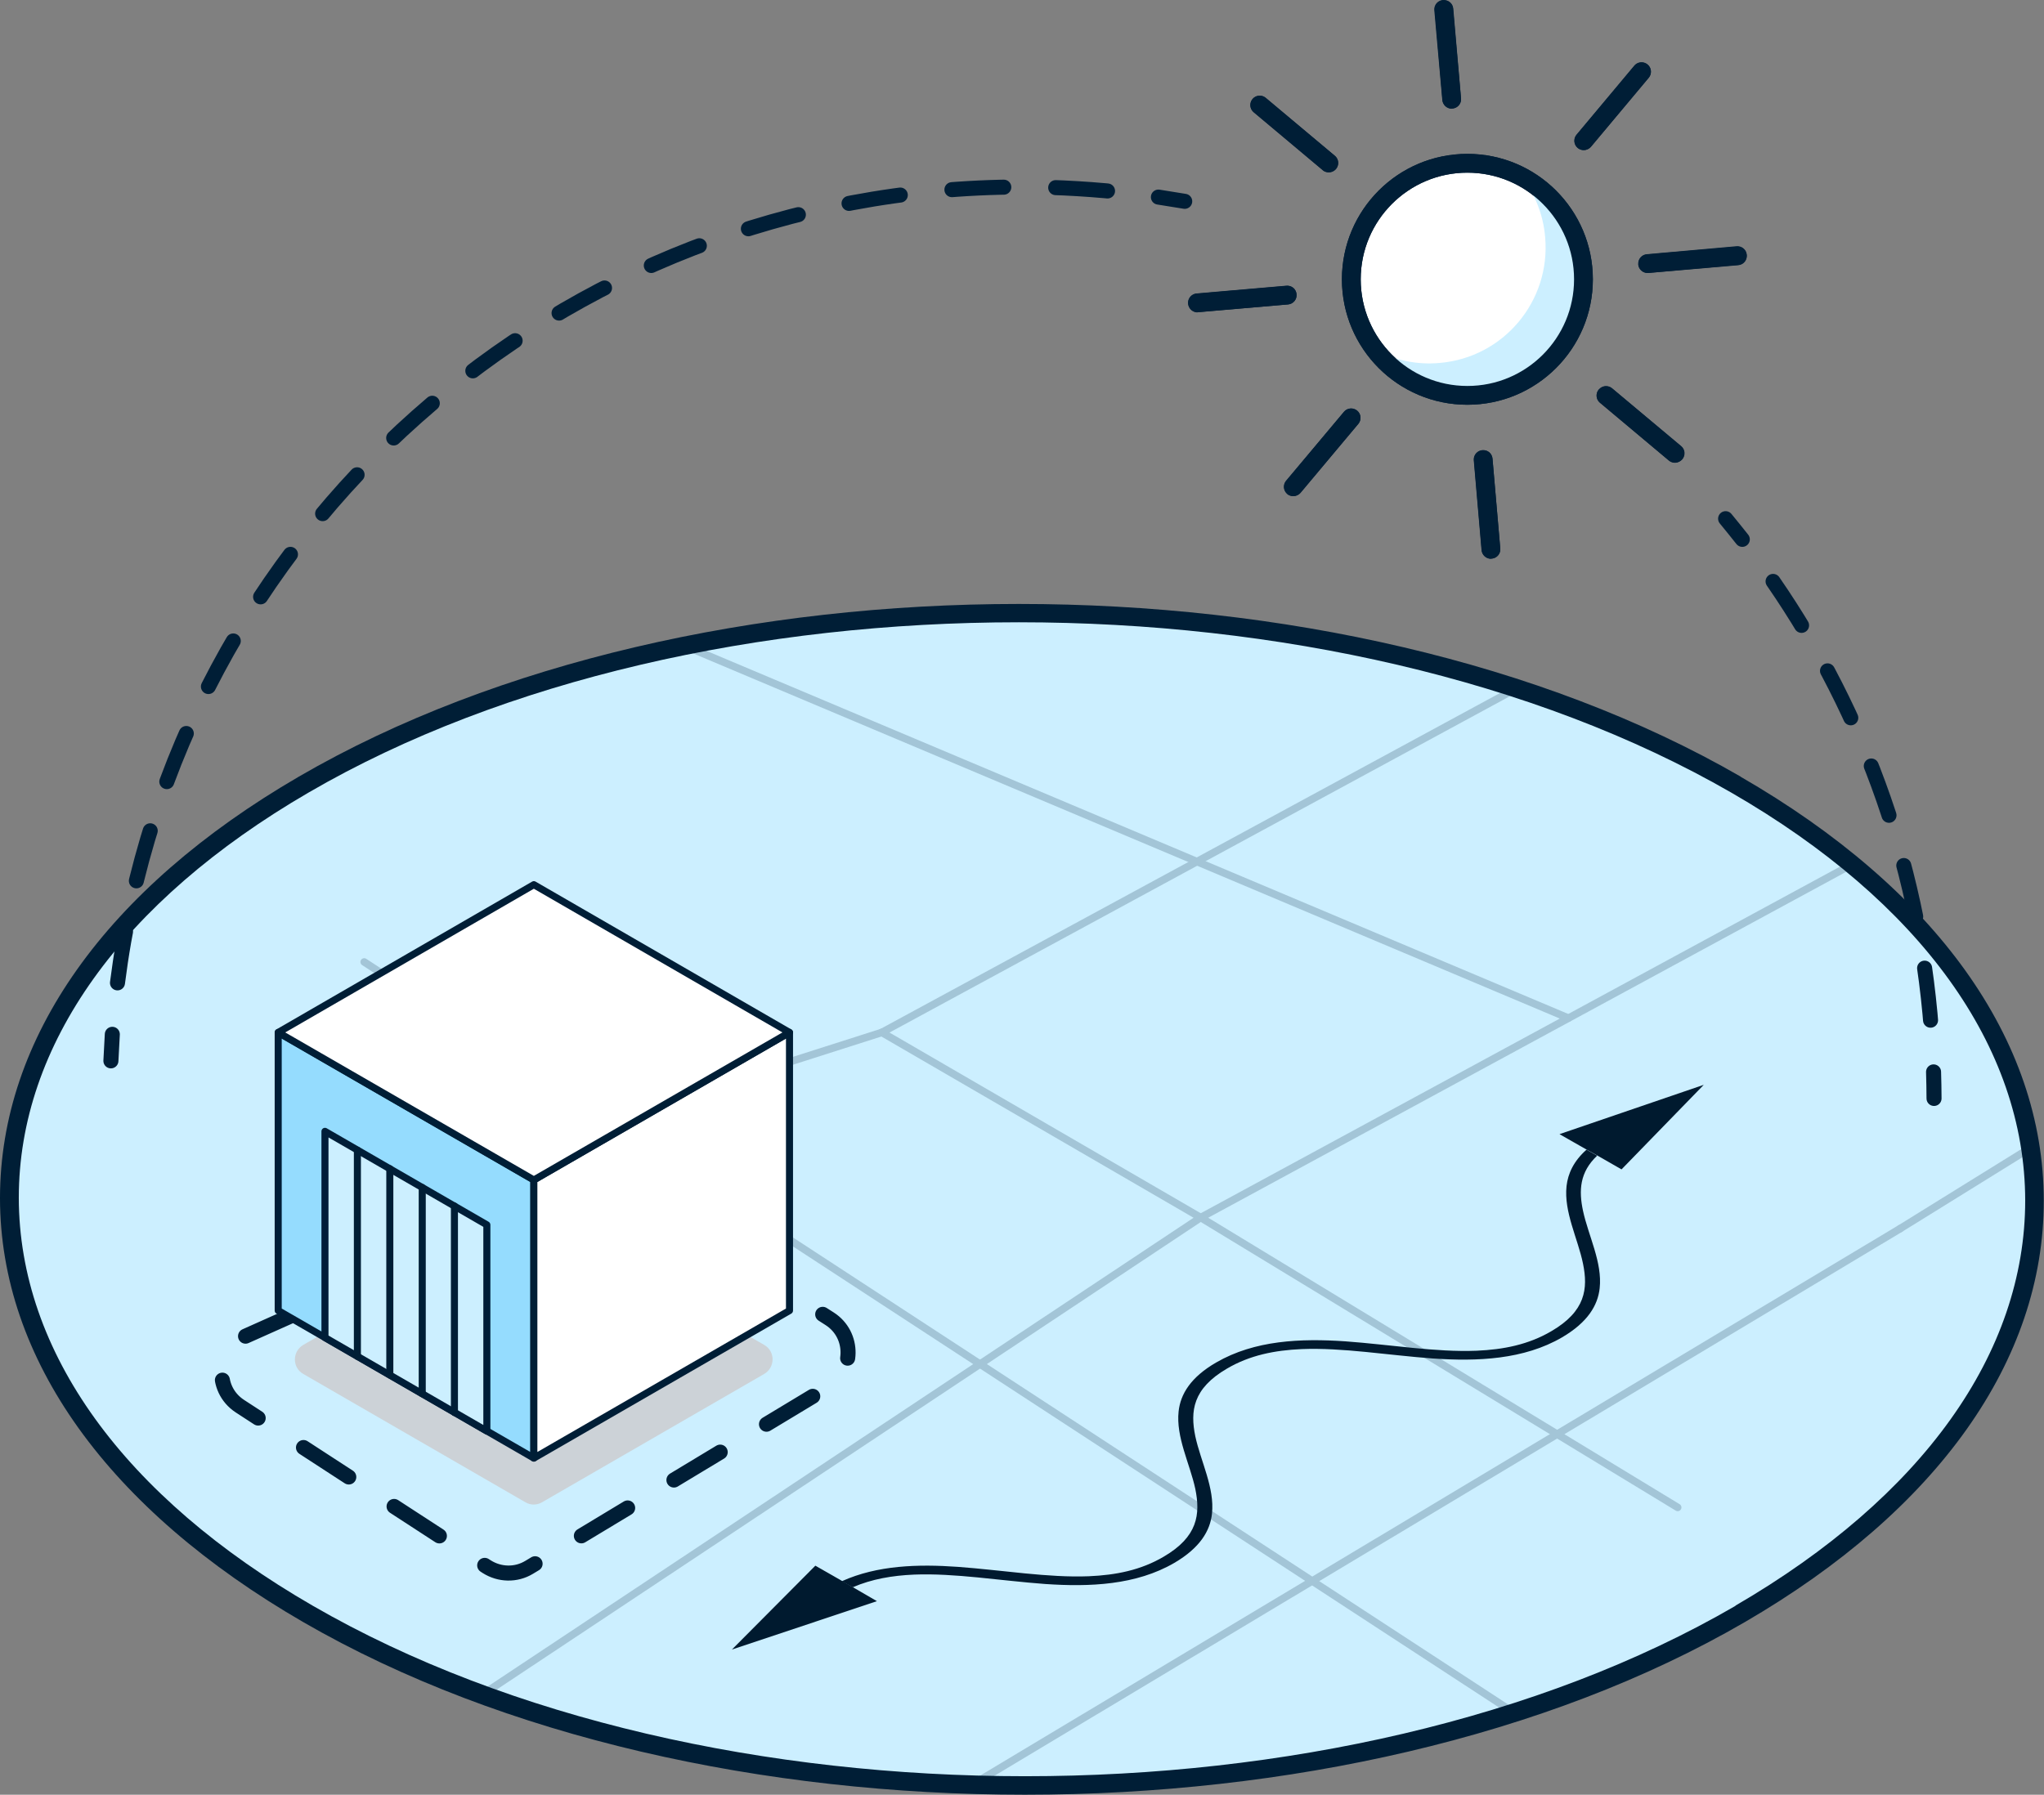 <?xml version="1.0" encoding="UTF-8"?>
<svg xmlns="http://www.w3.org/2000/svg" xmlns:xlink="http://www.w3.org/1999/xlink" viewBox="0 0 86.99 76.4">
  <rect x="0" y="0" width="86.99" height="76.4" fill="#808080" stroke="none"/>
  <clipPath id="a">
    <path d="m73.88 33.4c16.87 9.74 16.96 25.55.19 35.3-16.78 9.75-44.07 9.75-60.94 0-16.89-9.75-16.97-25.56-.2-35.31 16.78-9.75 44.07-9.75 60.96 0z"></path>
  </clipPath>
  <path d="m73.88 33.4c16.87 9.74 16.96 25.55.19 35.3-16.78 9.75-44.07 9.75-60.94 0-16.89-9.75-16.97-25.56-.2-35.31 16.78-9.75 44.07-9.75 60.96 0z" fill="#ccefff" stroke="#001e38" stroke-linecap="round" stroke-linejoin="round" stroke-width=".3"></path>
  <g clip-path="url(#a)">
    <g style="opacity:.2;fill:none;stroke:#001e38;stroke-linecap:round;stroke-linejoin:round;stroke-width:.32">
      <path d="m64.49 29.33-26.96 14.62"></path>
      <path d="m51.1 51.83 27.75-15.05"></path>
      <path d="m86.45 48.84-5.58 3.46"></path>
      <path d="m37.53 43.95-20.56 6.56"></path>
      <path d="m20.6 72.09 30.5-20.26-13.57-7.88"></path>
      <path d="m80.87 52.3-39.57 23.72"></path>
      <path d="m64.37 72.87-48.87-31.92"></path>
      <path d="m66.75 43.34-37.42-15.77"></path>
      <path d="m51.1 51.83 20.3 12.34"></path>
    </g>
  </g>
  <path d="m10.45 56.88 14.48-6.47c.52-.23 1.13-.19 1.61.12l8.77 5.61c1.06.68 1.04 2.24-.04 2.89l-12.75 7.69c-.56.34-1.26.32-1.81-.03l-10.5-6.83c-1.13-.74-1-2.43.23-2.98z" style="fill:none;stroke:#001e36;stroke-dasharray:2.3 2.3;stroke-linecap:round;stroke-linejoin:round;stroke-width:.64"></path>
  <path d="m37.32 68.16-6.17 2.06 3.55-3.57 1.12.64.45.26z" fill="#001a2f"></path>
  <path d="m72.51 46.18-3.5 3.6-1.03-.59-.47-.26-1.14-.65z" fill="#001a2f"></path>
  <path d="m67.98 49.19c-.76.71-.79 1.5-.61 2.35.23 1.07.83 2.2.71 3.3-.08.73-.51 1.45-1.6 2.09-1.63.95-3.6 1.03-5.5.9-1.91-.14-3.85-.47-5.58-.4-1.15.05-2.21.26-3.18.83-1.46.85-1.57 1.81-1.35 2.88.23 1.07.83 2.2.71 3.3-.08.73-.51 1.45-1.6 2.09-1.63.95-3.6 1.03-5.5.9-1.91-.14-3.85-.47-5.58-.4-.93.04-1.8.19-2.61.54l-.46-.26c1.51-.68 3.24-.73 4.93-.61 1.92.14 3.85.47 5.58.4 1.16-.05 2.21-.26 3.18-.83 1.46-.85 1.57-1.81 1.35-2.89-.23-1.07-.83-2.2-.71-3.3.08-.73.51-1.45 1.6-2.08 1.64-.95 3.6-1.03 5.5-.9 1.92.14 3.85.47 5.58.4 1.15-.05 2.21-.26 3.18-.83 1.46-.85 1.57-1.81 1.35-2.88s-.82-2.2-.7-3.3c.06-.53.3-1.06.85-1.55l.46.26z" fill="#001a2f"></path>
  <path d="m22.36 63.95-9.45-5.46c-.48-.27-.48-.96 0-1.24l9.45-5.46c.22-.13.49-.13.71 0l9.45 5.46c.48.27.48.96 0 1.24l-9.45 5.46c-.22.13-.49.13-.71 0z" fill="#ccd2d7"></path>
  <path d="m22.72 50.23v11.84l-10.88-6.28v-11.84z" fill="#95dcfe" stroke="#001e38" stroke-linecap="round" stroke-linejoin="round" stroke-width=".3"></path>
  <path d="m22.72 50.23v11.84l10.88-6.28v-11.84z" fill="#fff" stroke="#001e36" stroke-linecap="round" stroke-linejoin="round" stroke-width=".3"></path>
  <path d="m22.72 50.23-10.88-6.28 10.88-6.29 10.88 6.29z" fill="#fff" stroke="#001e36" stroke-linecap="round" stroke-linejoin="round" stroke-width=".3"></path>
  <path d="m13.83 56.94 6.89 3.98v-8.78l-6.89-3.98z" fill="#ccefff" stroke="#001e38" stroke-linecap="round" stroke-linejoin="round" stroke-width=".3"></path>
  <path d="m15.21 48.96v8.78" fill="#fff" stroke="#001e36" stroke-linecap="round" stroke-linejoin="round" stroke-width=".3"></path>
  <path d="m16.59 49.75v8.78" fill="#fff" stroke="#001e36" stroke-linecap="round" stroke-linejoin="round" stroke-width=".3"></path>
  <path d="m17.97 50.55v8.78" fill="#fff" stroke="#001e36" stroke-linecap="round" stroke-linejoin="round" stroke-width=".3"></path>
  <path d="m19.34 51.34v8.79" fill="#fff" stroke="#001e36" stroke-linecap="round" stroke-linejoin="round" stroke-width=".3"></path>
  <path d="m74.08 33.06c-16.97-9.8-44.49-9.8-61.36 0-8.21 4.77-12.72 11.14-12.72 17.94 0 6.84 4.6 13.25 12.92 18.06 8.48 4.9 19.6 7.34 30.7 7.34 11.11 0 22.21-2.45 30.64-7.35 8.21-4.77 12.73-11.15 12.72-17.94 0-6.84-4.59-13.25-12.91-18.05zm-.22 35.3c-16.64 9.67-43.8 9.67-60.54 0-8.06-4.65-12.51-10.82-12.52-17.37 0-6.5 4.37-12.62 12.33-17.25 8.32-4.84 19.27-7.25 30.23-7.25s21.94 2.42 30.32 7.25c8.06 4.65 12.5 10.82 12.51 17.36 0 6.5-4.37 12.62-12.33 17.25z" fill="#001e36"></path>
  <path d="m61.78 4.62s.02 0 .04 0c.22-.02.38-.21.36-.43l-.33-3.82c-.02-.22-.19-.37-.43-.36-.22.02-.38.21-.36.43l.33 3.82c.02.21.19.37.4.37z" fill="#001e36"></path>
  <path d="m63.45 23.78s.02 0 .04 0c.22-.02.38-.21.36-.43l-.33-3.82c-.02-.22-.19-.38-.43-.36-.22.02-.38.21-.36.43l.33 3.82c.02.21.19.37.4.37z" fill="#001e36"></path>
  <path d="m56.29 7.24c.07.06.17.09.26.09.11 0 .23-.05.31-.14.14-.17.12-.42-.05-.56l-2.94-2.46c-.17-.14-.42-.12-.56.05s-.12.42.05.56l2.94 2.46z" fill="#001e36"></path>
  <path d="m68.04 16.58c-.14.17-.12.42.05.56l2.94 2.46c.07.06.17.09.26.09.11 0 .23-.05.31-.14.14-.17.12-.42-.05-.56l-2.94-2.46c-.17-.14-.42-.12-.56.05z" fill="#001e36"></path>
  <path d="m50.96 13.29s.02 0 .04 0l3.82-.33c.22-.02.38-.21.36-.43s-.19-.38-.43-.36l-3.82.33c-.22.02-.38.21-.36.43.02.21.19.37.4.37z" fill="#001e36"></path>
  <path d="m69.72 11.25c.02.21.19.37.4.37h.04l3.82-.33c.22-.02.38-.21.36-.43s-.19-.38-.43-.36l-3.82.33c-.22.02-.38.21-.36.43z" fill="#001e36"></path>
  <path d="m54.78 21.03c.07.06.17.09.26.09.11 0 .23-.05.31-.14l2.46-2.94c.14-.17.12-.42-.05-.56s-.42-.12-.56.05l-2.46 2.94c-.14.17-.12.42.05.56z" fill="#001e36"></path>
  <path d="m67.4 6.39c.11 0 .23-.05.31-.14l2.46-2.94c.14-.17.12-.42-.05-.56s-.42-.12-.56.05l-2.46 2.94c-.14.17-.12.42.05.56.07.06.17.09.26.09z" fill="#001e36"></path>
  <g stroke-linecap="round" stroke-linejoin="round">
    <path d="m4.72 45.16c.02-.38.04-.76.06-1.13" fill="none" stroke="#001e36" stroke-width=".64"></path>
    <path d="m5 41.84c2.42-19.11 18.73-33.88 38.5-33.88 1.59 0 3.16.1 4.71.28" fill="none" stroke="#001e36" stroke-dasharray="2.21 2.21" stroke-width=".64"></path>
    <path d="m49.3 8.39c.37.06.75.12 1.12.18" fill="none" stroke="#001e36" stroke-width=".64"></path>
    <path d="m73.44 22.08c.24.29.48.59.71.88" fill="none" stroke="#001e36" stroke-width=".64"></path>
    <path d="m75.46 24.75c3.92 5.68 6.36 12.45 6.78 19.76" fill="none" stroke="#001e36" stroke-dasharray="2.23 2.23" stroke-width=".64"></path>
    <path d="m82.29 45.63c.01.38.02.75.02 1.13" fill="none" stroke="#001e36" stroke-width=".64"></path>
    <path d="m61.78 4.22-.34-3.82" fill="#fff" stroke="#001e36" stroke-width=".8"></path>
    <path d="m63.45 23.38-.33-3.82" fill="#fff" stroke="#001e36" stroke-width=".8"></path>
    <path d="m56.55 6.94-2.94-2.47" fill="#fff" stroke="#001e36" stroke-width=".8"></path>
    <path d="m71.28 19.3-2.93-2.46" fill="#fff" stroke="#001e36" stroke-width=".8"></path>
    <path d="m54.78 12.56-3.82.33" fill="#fff" stroke="#001e36" stroke-width=".8"></path>
    <path d="m73.94 10.88-3.82.34" fill="#fff" stroke="#001e36" stroke-width=".8"></path>
    <path d="m57.5 17.79-2.46 2.93" fill="#fff" stroke="#001e36" stroke-width=".8"></path>
    <path d="m69.86 3.05-2.46 2.94" fill="#fff" stroke="#001e36" stroke-width=".8"></path>
    <circle cx="62.45" cy="11.89" fill="#fff" r="4.94" stroke="#001e36" stroke-width=".8"></circle>
  </g>
  <path d="m64.75 7.51c.56.72.93 1.61 1.01 2.59.24 2.72-1.77 5.12-4.49 5.35-.98.09-1.92-.12-2.73-.55.99 1.28 2.6 2.05 4.34 1.9 2.72-.24 4.73-2.63 4.49-5.35-.15-1.74-1.19-3.19-2.63-3.94z" fill="#ccefff"></path>
  <circle cx="62.45" cy="11.89" fill="none" r="4.94" stroke="#001e36" stroke-linecap="round" stroke-linejoin="round" stroke-width=".8"></circle>
</svg>
